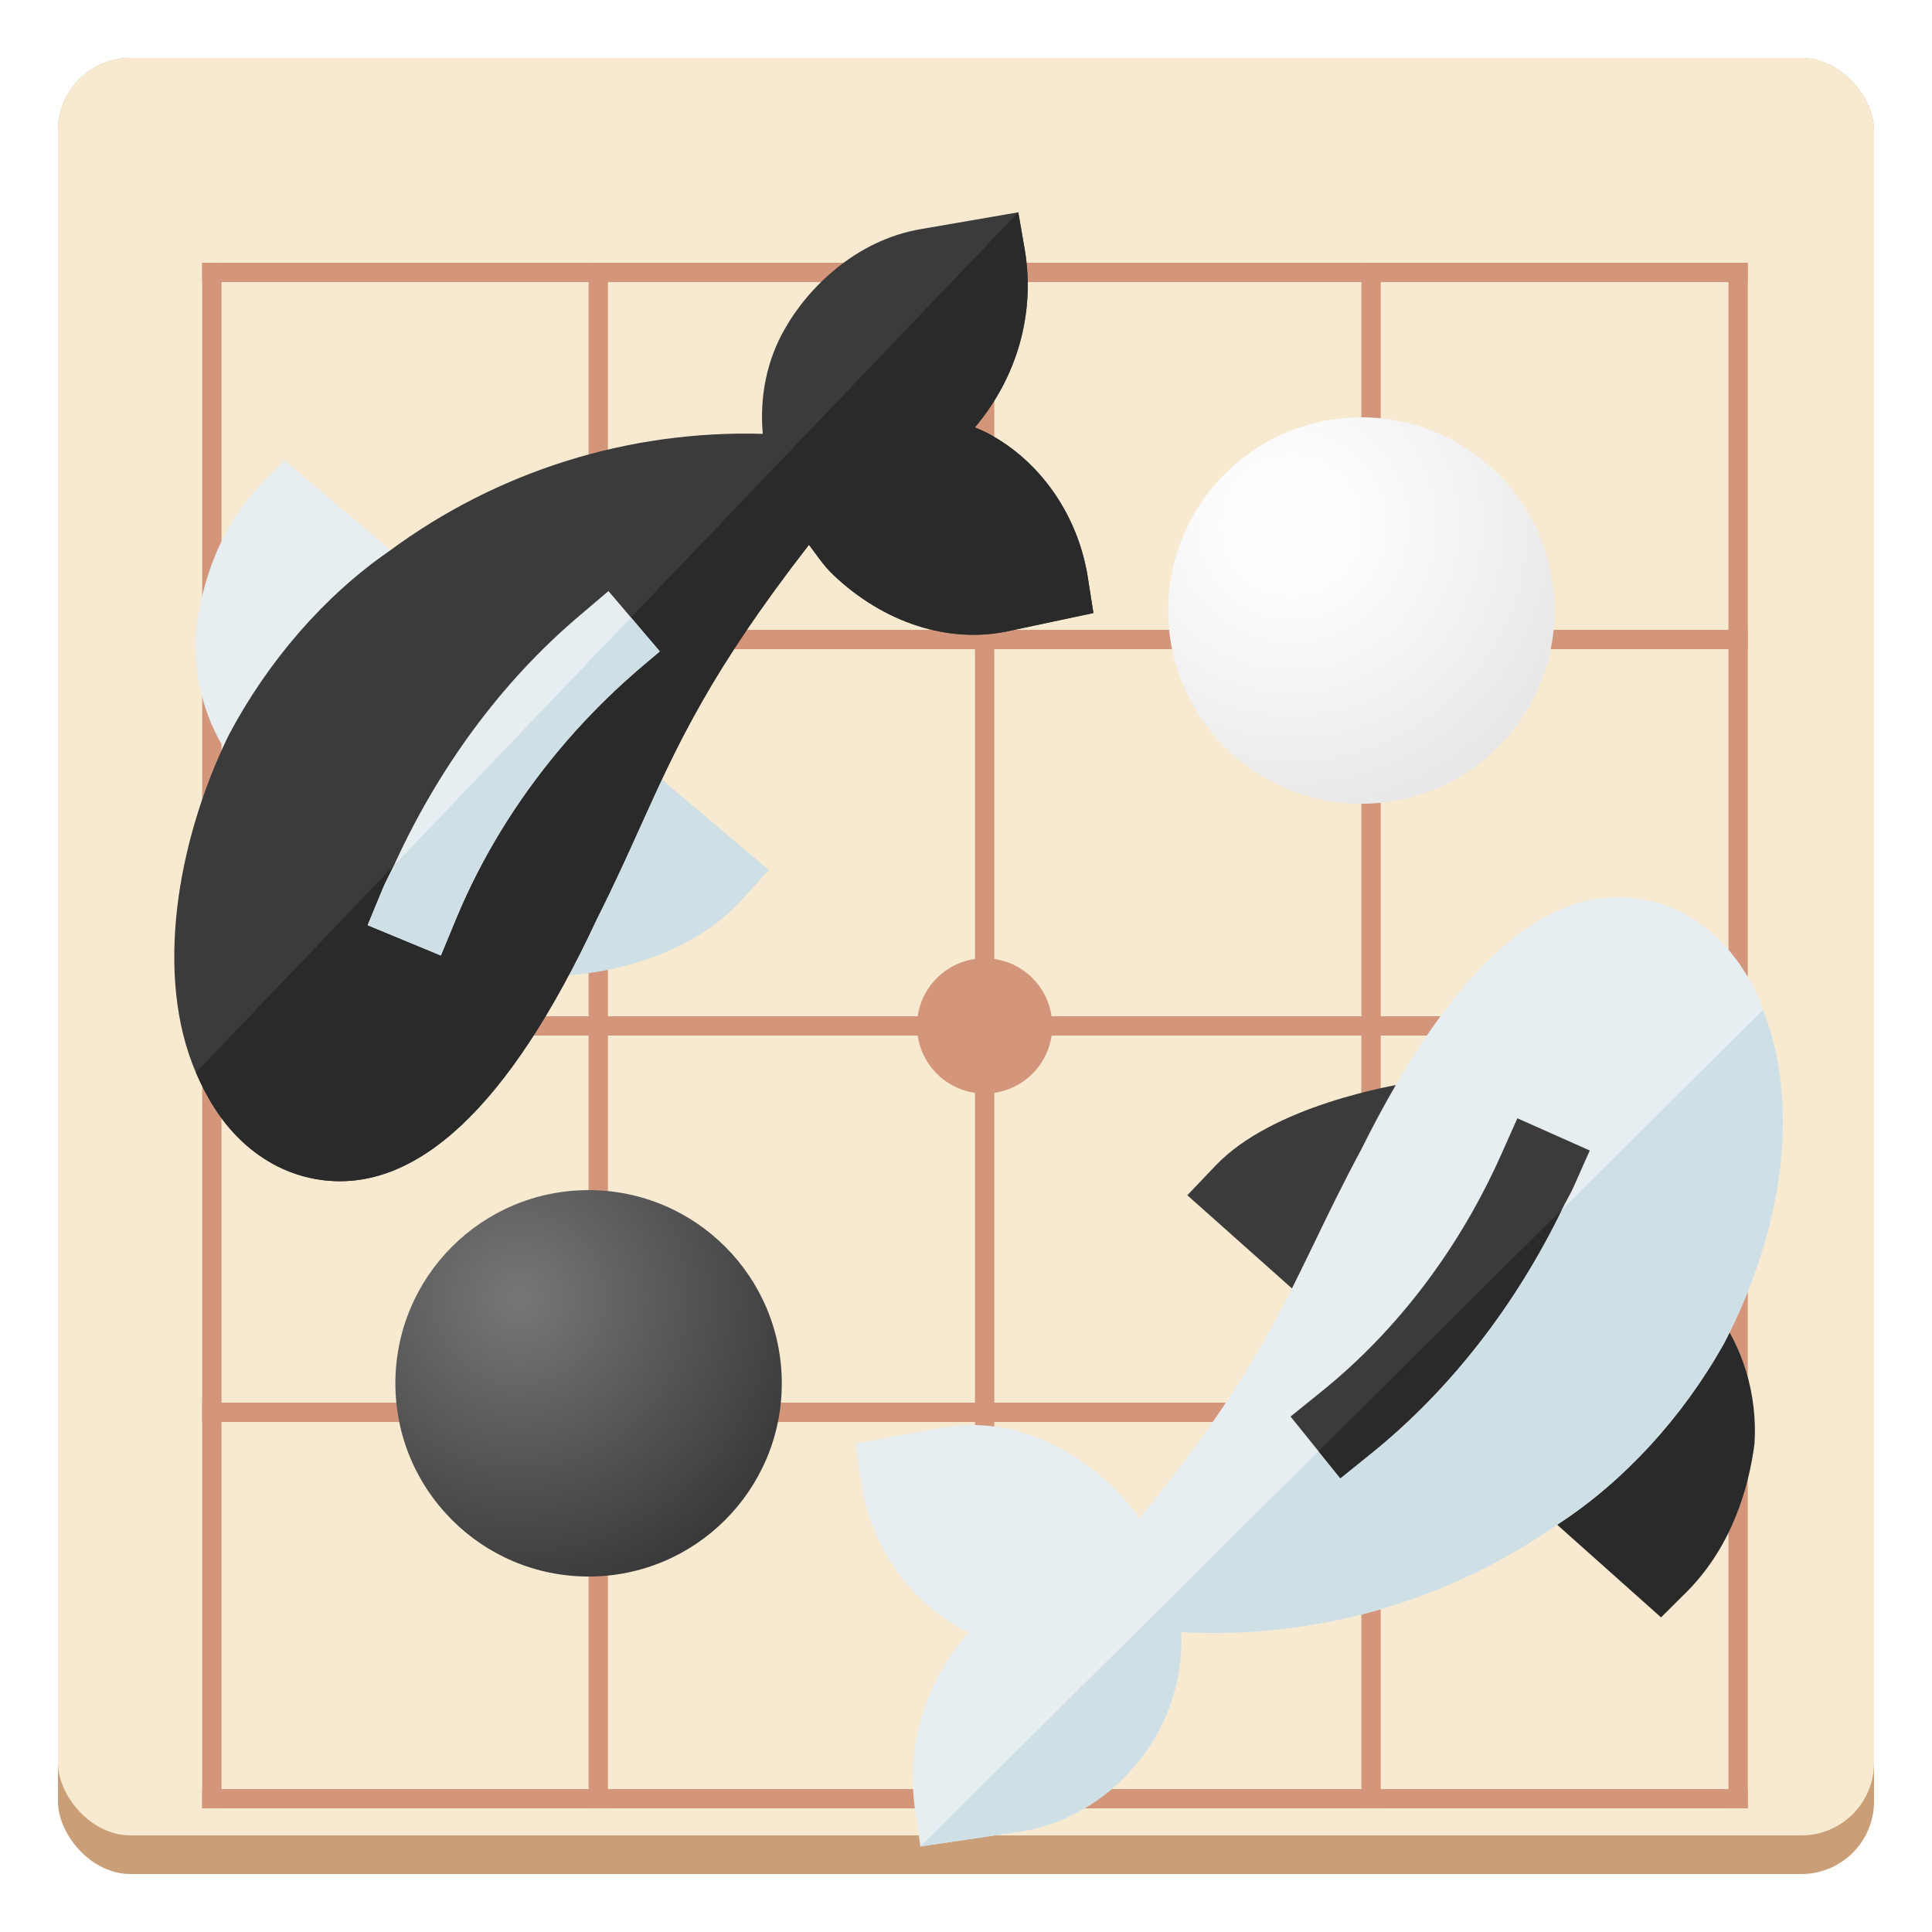 <svg fill="none" version="1.1" viewBox="0 0 100 100" xmlns="http://www.w3.org/2000/svg">
  <g>
    <rect x="3" y="3" width="94" height="94" rx="3.76" fill="#ca9e77" stroke-width="1.88"/>
    <rect x="3" y="3" width="94" height="92" rx="3.76" fill="#f7ead0" stroke-width="1.86"/>
  </g>
  <g transform="translate(-3.535 -.399)" filter="url(#filter0_d)">
    <circle cx="54.5" cy="49.5" r="3.5" fill="#d3967a"/>
    <g stroke="#d3967a">
      <line x1="93.5" x2="93.5" y1="10" y2="90"/>
      <line x1="74.5" x2="74.5" y1="10" y2="90"/>
      <line x1="54.5" x2="54.5" y1="10" y2="90"/>
      <line x1="34.5" x2="34.5" y1="10" y2="90"/>
      <line x1="14.5" x2="14.5" y1="10" y2="90"/>
      <line x1="14" x2="94" y1="10.5" y2="10.5"/>
      <line x1="14" x2="94" y1="29.5" y2="29.5"/>
      <line x1="14" x2="94" y1="49.5" y2="49.5"/>
      <line x1="14" x2="94" y1="69.5" y2="69.5"/>
      <line x1="14" x2="94" y1="89.5" y2="89.5"/>
    </g>
  </g>
  <g transform="translate(-3.535 -.399)" filter="url(#filter1_d)">
    <circle cx="34" cy="70" r="10" fill="url(#paint0_radial)"/>
  </g>
  <g transform="translate(-3.535 -.399)" filter="url(#filter2_d)">
    <circle cx="74" cy="30" r="10" fill="url(#paint1_radial)"/>
  </g>
  <g transform="translate(-3.535 -.399)" filter="url(#filter0_d)">
    <path d="m25.006 25.941-6.758-5.718-1.355 1.417c-2.259 2.442-3.006 5.443-3.247 7.674-0.103 2.592 0.76 5.101 2.249 6.893z" fill="#e6eef2"/>
    <path d="m43.328 41.427-6.807-5.751-5.166 11.134c1.415 0.325 7.279-0.201 10.548-3.808z" fill="#cfdfe6"/>
    <path d="m59.825 26.193c-0.503-3.035-2.305-5.721-4.862-7.201-0.324-0.196-0.646-0.333-0.968-0.471 2.147-2.543 3.147-5.844 2.577-9.225l-0.332-1.909-5.03 0.869c-3.381 0.569-5.878 3.062-7.077 5.207-0.893 1.568-1.29 3.446-1.117 5.392-6.903-0.197-13.695 1.895-19.343 6.074-3.318 2.289-6.265 5.67-8.299 9.522l-0.031 0.061c-2.655 5.473-3.819 12.405-1.669 17.402 0.561 1.304 1.289 2.513 2.327 3.505 1.167 1.115 2.562 1.821 4.094 2.044 4.964 0.725 9.79-3.761 14.31-13.462 0.892-1.771 1.605-3.345 2.29-4.868 1.916-4.241 3.629-7.99 8.712-14.537 0.396 0.521 0.736 1.057 1.246 1.545 2.58 2.466 6 3.636 9.204 2.897l4.273-0.909z" fill="#3b3b3b"/>
    <path d="m20.096 57.463c4.964 0.725 9.79-3.761 14.31-13.462 0.892-1.771 1.605-3.345 2.29-4.868 1.916-4.241 3.629-7.99 8.711-14.537 0.396 0.521 0.736 1.057 1.246 1.545 2.58 2.466 6 3.636 9.204 2.897l4.273-0.909-0.305-1.937c-0.503-3.035-2.305-5.721-4.862-7.201-0.324-0.196-0.646-0.334-0.968-0.471 2.147-2.543 3.147-5.844 2.577-9.225l-0.331-1.909-42.566 44.528c0.561 1.304 1.289 2.513 2.327 3.505 1.167 1.115 2.562 1.821 4.094 2.044z" fill="#2a2a2a"/>
    <path d="m27.138 43.961c1.329-3.21 3.15-6.127 5.295-8.701 2.447-2.936 4.686-4.643 5.252-5.144l-1.493-1.756-1.163-1.368-1.562 1.327c-4.009 3.411-7.257 7.858-9.54 12.872-0.185 0.406-0.409 0.787-0.58 1.201l-0.783 1.895 0.889 0.368 2.9 1.201z" fill="#e6eef2"/>
    <path d="m22.564 44.287 0.889 0.368 2.9 1.201 0.786-1.895c1.329-3.21 3.15-6.127 5.295-8.701 2.447-2.936 4.686-4.643 5.252-5.144l-1.493-1.756-12.265 12.831c-0.185 0.406-0.409 0.787-0.58 1.201z" fill="#cfdfe6"/>
  </g>
  <g transform="translate(-3.535 -.399)" filter="url(#filter0_d)">
    <path d="m76.752 52.391c-1.203 0.184-7.357 1.251-10.298 4.338l-1.463 1.537 6.653 5.925z" fill="#3b3b3b"/>
    <path d="m90.9 78.734c2.322-2.382 3.147-5.363 3.446-7.587 0.171-2.588-0.626-5.119-2.068-6.95l-6.648 6.962-2.727 3.063 6.607 5.892z" fill="#2a2a2a"/>
    <path d="m92.752 65.968 0.033-0.061c3.188-6.156 3.88-12.482 2.002-17.234-0.132-0.333-0.241-0.679-0.398-0.996-1.303-2.626-3.385-4.307-5.86-4.734-4.944-0.855-9.78 3.4-14.551 12.98-0.938 1.747-1.691 3.302-2.416 4.806-2.022 4.181-3.826 7.875-9.052 14.262-2.534-3.504-6.585-5.447-10.38-4.66l-4.306 0.79 0.273 1.95c0.465 3.267 2.486 6.318 5.571 7.831-2.174 2.452-3.262 5.753-2.772 9.138l0.28 1.932 5.095-0.757c4.644-0.675 8.655-5.085 8.406-10.339 6.908 0.382 13.766-1.57 19.531-5.607 3.377-2.201 6.411-5.504 8.544-9.302z" fill="#e6eef2"/>
    <path d="m56.27 91.215c4.644-0.675 8.655-5.085 8.406-10.339 6.908 0.382 13.766-1.57 19.531-5.607 3.377-2.201 6.411-5.504 8.544-9.302l0.033-0.061c3.188-6.156 3.88-12.482 2.002-17.234l-43.611 43.299z" fill="#cfdfe6"/>
    <path d="m84.378 59.007c0.195-0.401 0.429-0.777 0.611-1.185l0.832-1.873-3.747-1.668-0.835 1.873c-2.166 4.868-5.384 9.114-9.309 12.276l-1.596 1.289 1.447 1.795 1.127 1.398 1.596-1.286c4.097-3.305 7.46-7.666 9.872-12.618z" fill="#3b3b3b"/>
    <path d="m74.507 71.625c4.097-3.305 7.46-7.666 9.872-12.618l-12.596 12.506 1.127 1.398z" fill="#2a2a2a"/>
  </g>
  <defs>
    <filter id="filter0_d" x="0" y="0" width="108" height="108" color-interpolation-filters="sRGB" filterUnits="userSpaceOnUse">
      <feFlood flood-opacity="0" result="BackgroundImageFix"/>
      <feColorMatrix in="SourceAlpha" result="hardAlpha" values="0 0 0 0 0 0 0 0 0 0 0 0 0 0 0 0 0 0 127 0"/>
      <feOffset dy="4"/>
      <feGaussianBlur stdDeviation="2"/>
      <feComposite in2="hardAlpha" operator="out"/>
      <feColorMatrix values="0 0 0 0 0 0 0 0 0 0 0 0 0 0 0 0 0 0 0.13 0"/>
      <feBlend in2="BackgroundImageFix" result="effect1_dropShadow"/>
      <feBlend in="SourceGraphic" in2="effect1_dropShadow" result="shape"/>
    </filter>
    <filter id="filter1_d" x="19" y="57" width="30" height="30" color-interpolation-filters="sRGB" filterUnits="userSpaceOnUse">
      <feFlood flood-opacity="0" result="BackgroundImageFix"/>
      <feColorMatrix in="SourceAlpha" result="hardAlpha" values="0 0 0 0 0 0 0 0 0 0 0 0 0 0 0 0 0 0 127 0"/>
      <feMorphology in="SourceAlpha" operator="dilate" radius="1" result="effect1_dropShadow"/>
      <feOffset dy="2"/>
      <feGaussianBlur stdDeviation="2"/>
      <feComposite in2="hardAlpha" operator="out"/>
      <feColorMatrix values="0 0 0 0 0 0 0 0 0 0 0 0 0 0 0 0 0 0 0.2 0"/>
      <feBlend in2="BackgroundImageFix" result="effect1_dropShadow"/>
      <feBlend in="SourceGraphic" in2="effect1_dropShadow" result="shape"/>
    </filter>
    <filter id="filter2_d" x="60" y="18" width="28" height="28" color-interpolation-filters="sRGB" filterUnits="userSpaceOnUse">
      <feFlood flood-opacity="0" result="BackgroundImageFix"/>
      <feColorMatrix in="SourceAlpha" result="hardAlpha" values="0 0 0 0 0 0 0 0 0 0 0 0 0 0 0 0 0 0 127 0"/>
      <feOffset dy="2"/>
      <feGaussianBlur stdDeviation="2"/>
      <feComposite in2="hardAlpha" operator="out"/>
      <feColorMatrix values="0 0 0 0 0.896 0 0 0 0 0.896 0 0 0 0 0.896 0 0 0 0.2 0"/>
      <feBlend in2="BackgroundImageFix" result="effect1_dropShadow"/>
      <feBlend in="SourceGraphic" in2="effect1_dropShadow" result="shape"/>
    </filter>
    <radialGradient id="paint0_radial" cx="0" cy="0" r="1" gradientTransform="matrix(13.6 14.4 -14.4 13.6 30.4 65.6)" gradientUnits="userSpaceOnUse">
      <stop stop-color="#777" offset="0"/>
      <stop stop-color="#4B4B4B" offset=".562"/>
      <stop stop-color="#292929" offset="1"/>
    </radialGradient>
    <radialGradient id="paint1_radial" cx="0" cy="0" r="1" gradientTransform="matrix(13.6 14.4 -14.4 13.6 70.4 25.6)" gradientUnits="userSpaceOnUse">
      <stop stop-color="#FEFEFE" offset=".141"/>
      <stop stop-color="#E0E0E0" offset="1"/>
    </radialGradient>
  </defs>
</svg>

